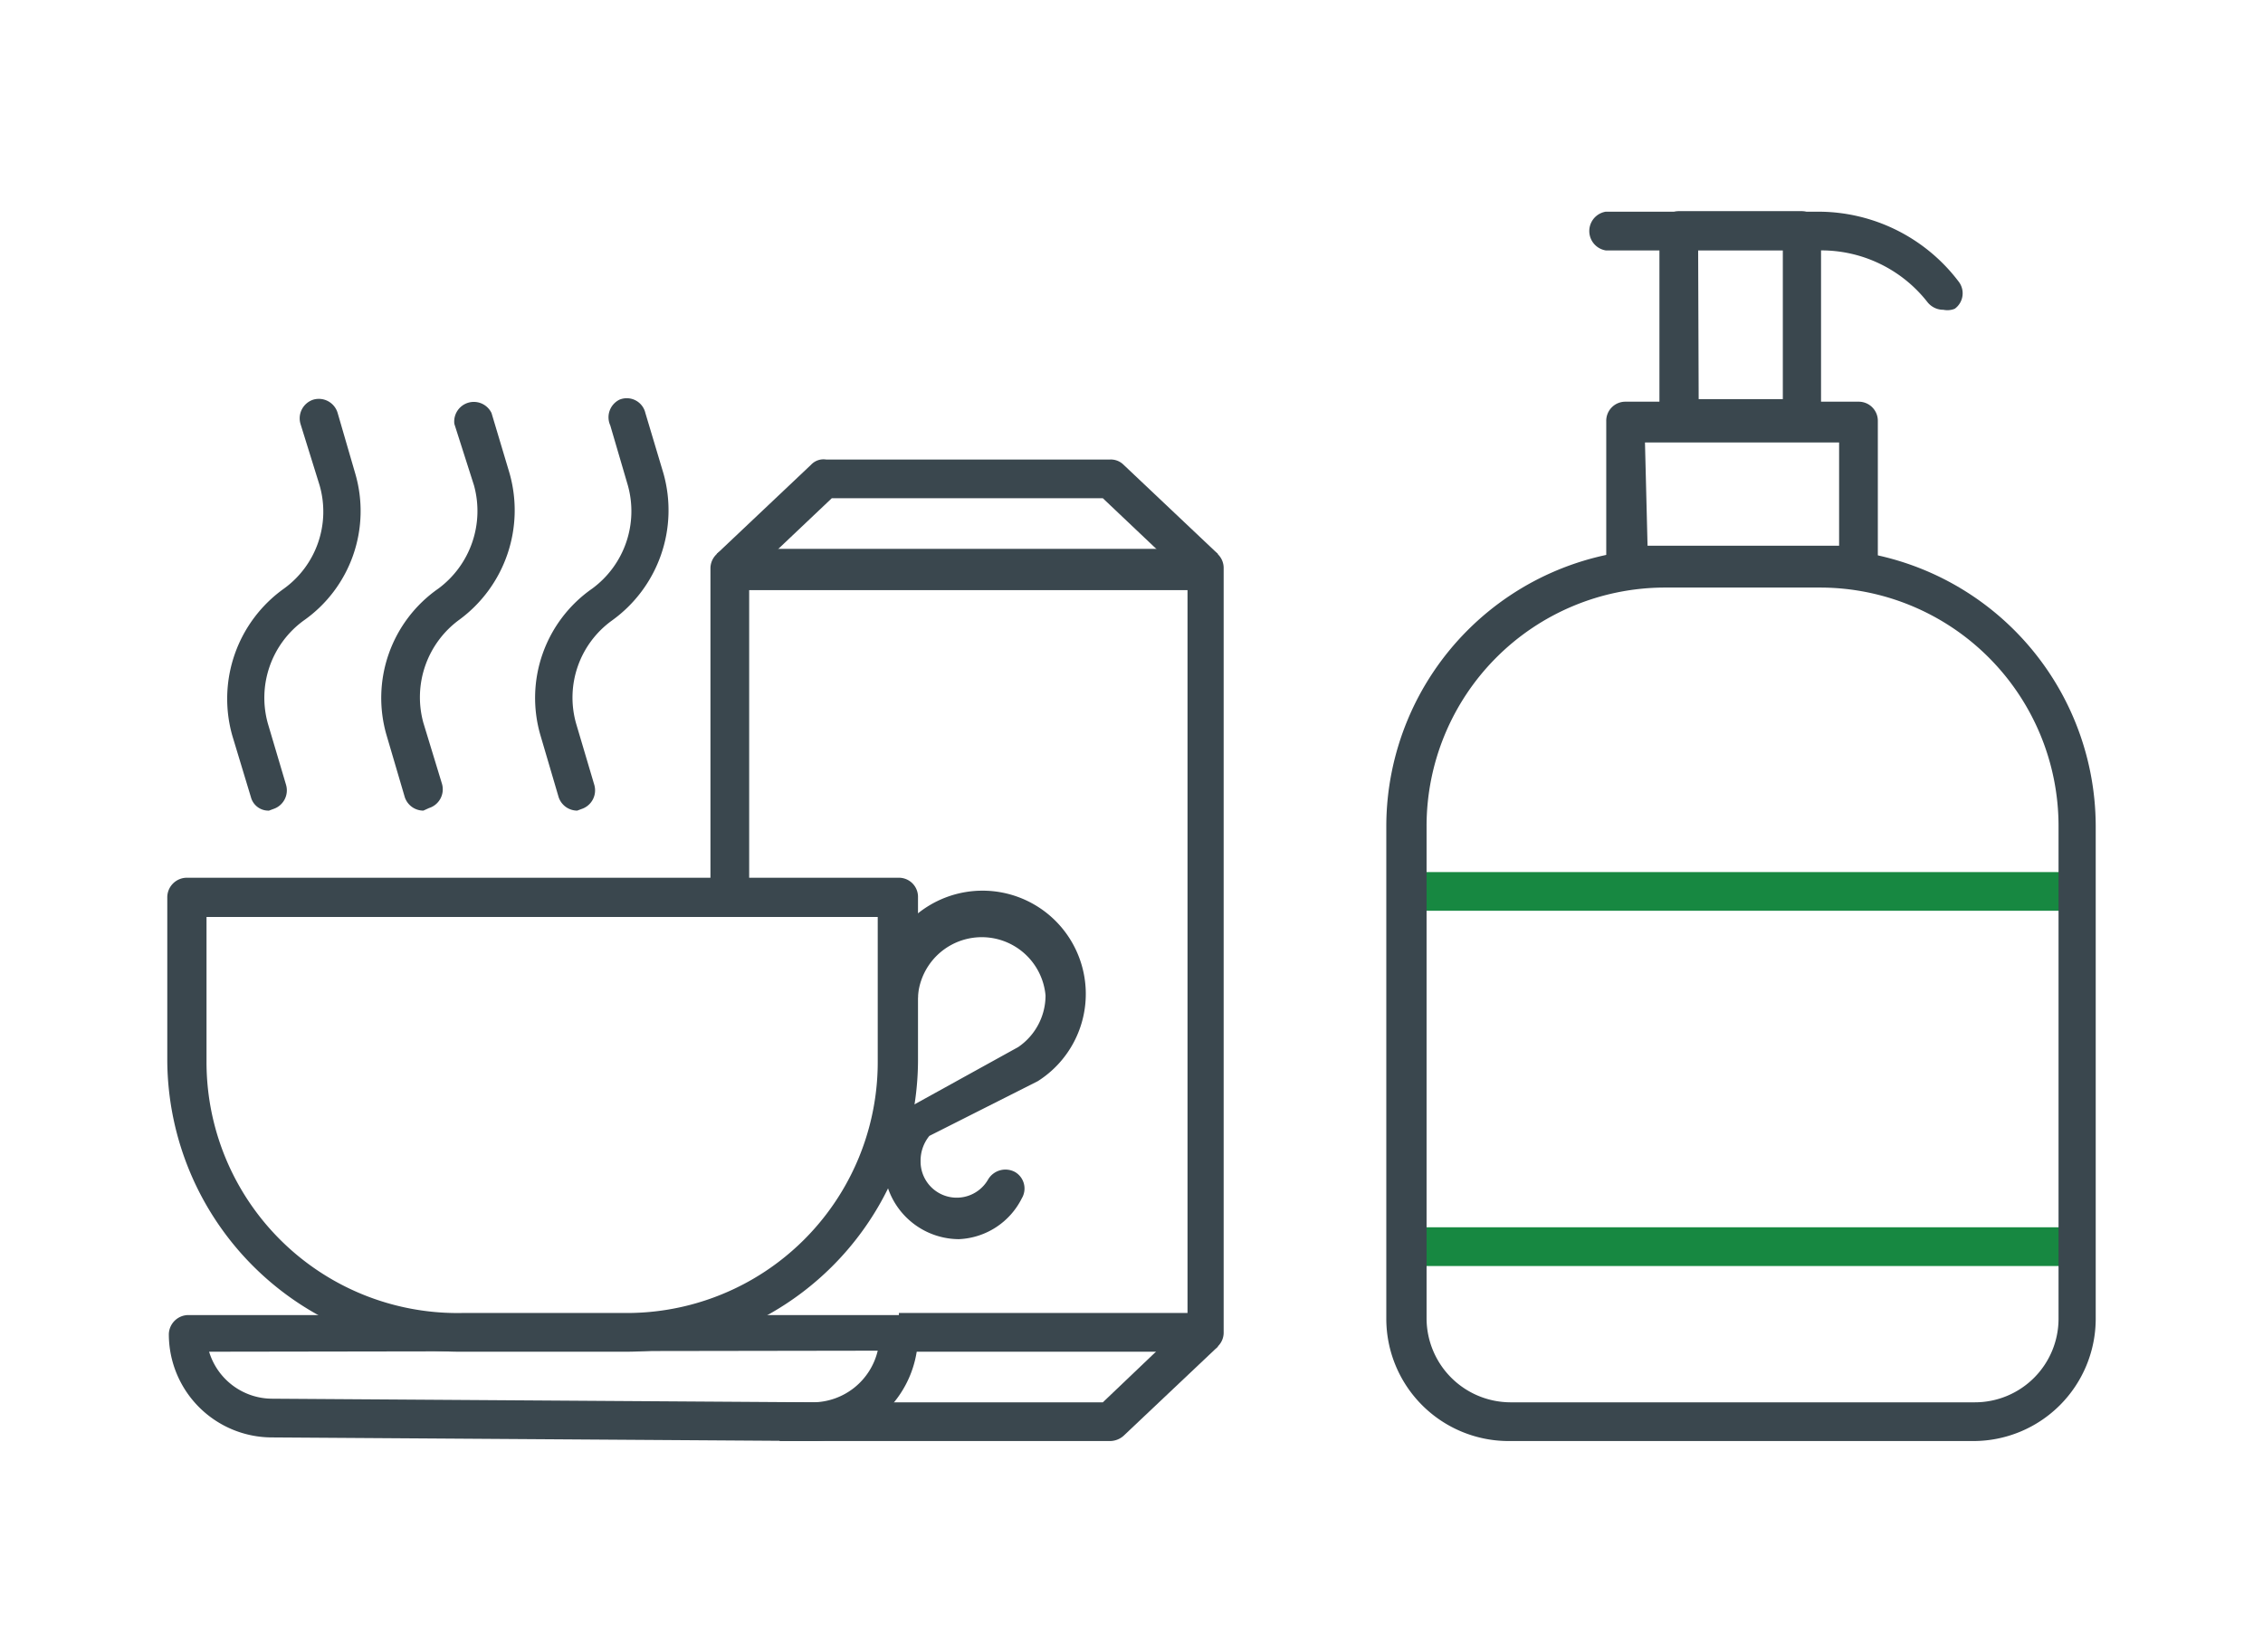 <svg id="artwork" xmlns="http://www.w3.org/2000/svg" viewBox="0 0 43.83 32"><defs><style>.cls-1{fill:#178841;}.cls-2{fill:#3a474e;}</style></defs><path class="cls-1" d="M40.05,17.64H27.48a.38.38,0,1,1,0-.75H40.05a.38.38,0,0,1,0,.75Z"/><path class="cls-1" d="M40.05,24.52H27.48a.38.38,0,0,1-.38-.38.37.37,0,0,1,.38-.37H40.05a.37.37,0,0,1,.37.37A.38.38,0,0,1,40.05,24.52Z"/><path class="cls-2" d="M23.33,26.18H17.41v-.75H23v-14H14.51v5.81h-.75V11a.38.38,0,0,1,.38-.37h9.19a.37.37,0,0,1,.37.37V25.8A.37.37,0,0,1,23.33,26.18Z"/><path class="cls-2" d="M23.07,11.27,21.36,9.65H16.11L14.4,11.27l-.52-.54L15.71,9A.33.33,0,0,1,16,8.9H21.5a.35.35,0,0,1,.26.1l1.83,1.73Z"/><path class="cls-2" d="M21.5,27.91H15.1v-.75h6.26l1.71-1.63.52.55-1.83,1.73A.4.4,0,0,1,21.5,27.91Z"/><path class="cls-2" d="M15.75,27.91h0L5.27,27.84a2,2,0,0,1-2-2,.38.38,0,0,1,.38-.37H17.41a.37.37,0,0,1,.37.37A2.05,2.05,0,0,1,15.75,27.91ZM4.05,26.18a1.28,1.28,0,0,0,1.23.91l10.47.07a1.3,1.3,0,0,0,1.25-1Z"/><path class="cls-2" d="M12.09,26.18H8.94a5.67,5.67,0,0,1-5.7-5.63V17.39A.38.38,0,0,1,3.62,17H17.41a.37.37,0,0,1,.37.38v3.16A5.66,5.66,0,0,1,12.09,26.18ZM4,17.76v2.79a4.86,4.86,0,0,0,4.95,4.88h3.15A4.86,4.86,0,0,0,17,20.55V17.76Z"/><path class="cls-2" d="M18.57,24a1.46,1.46,0,0,1-.95-2.56l2.1-1.16a1.21,1.21,0,0,0,.53-1,1.24,1.24,0,0,0-2.47,0,.37.37,0,0,1-.37.38.38.38,0,0,1-.38-.38,2,2,0,1,1,3.07,1.66L18,22a.76.76,0,0,0-.17.49.7.7,0,0,0,1.31.35.39.39,0,0,1,.52-.14.37.37,0,0,1,.13.51A1.43,1.43,0,0,1,18.57,24Z"/><path class="cls-2" d="M8.2,15.7a.38.38,0,0,1-.36-.26l-.35-1.19a2.58,2.58,0,0,1,1-2.85,1.87,1.87,0,0,0,.69-2L8.8,8.21A.38.38,0,0,1,9.52,8l.35,1.17A2.63,2.63,0,0,1,8.9,12a1.86,1.86,0,0,0-.7,2l.36,1.18a.38.38,0,0,1-.25.47Z"/><path class="cls-2" d="M11.18,15.7a.38.38,0,0,1-.36-.26l-.35-1.19a2.58,2.58,0,0,1,1-2.85,1.86,1.86,0,0,0,.69-2l-.34-1.16A.38.38,0,0,1,12,7.74.37.37,0,0,1,12.5,8l.35,1.17a2.63,2.63,0,0,1-1,2.85,1.84,1.84,0,0,0-.69,2l.35,1.18a.38.38,0,0,1-.25.47Z"/><path class="cls-2" d="M5.21,15.7a.35.35,0,0,1-.35-.26L4.5,14.25a2.62,2.62,0,0,1,1-2.85,1.84,1.84,0,0,0,.69-2L5.82,8.21a.38.38,0,0,1,.25-.47A.38.38,0,0,1,6.54,8l.34,1.17a2.59,2.59,0,0,1-1,2.85,1.85,1.85,0,0,0-.69,2l.35,1.18a.38.38,0,0,1-.25.47Z"/><path class="cls-2" d="M38.22,27.91h-9a2.37,2.37,0,0,1-2.37-2.37V16a5.38,5.38,0,0,1,5.37-5.37h3A5.38,5.38,0,0,1,40.59,16v9.54A2.37,2.37,0,0,1,38.22,27.91Zm-6-16.53A4.62,4.62,0,0,0,27.63,16v9.54a1.63,1.63,0,0,0,1.62,1.62h9a1.62,1.62,0,0,0,1.62-1.62V16a4.62,4.62,0,0,0-4.62-4.62Z"/><path class="cls-2" d="M36,11.32H31.48a.37.37,0,0,1-.37-.37V8.16a.37.37,0,0,1,.37-.38H36a.37.37,0,0,1,.37.38V11A.37.37,0,0,1,36,11.32Zm-4.09-.75h3.71v-2H31.86Z"/><path class="cls-2" d="M34.9,8.48H32.51a.38.38,0,0,1-.37-.38V4.46a.38.38,0,0,1,.37-.37H34.9a.38.38,0,0,1,.37.37V8.1A.38.38,0,0,1,34.9,8.48Zm-2-.75h1.63V4.84H32.89Z"/><path class="cls-2" d="M37.64,6a.39.39,0,0,1-.31-.15,2.61,2.61,0,0,0-2.1-1H31.1a.38.38,0,0,1,0-.75h4.13a3.41,3.41,0,0,1,2.71,1.36.37.37,0,0,1-.08.52A.38.38,0,0,1,37.64,6Z"/></svg>